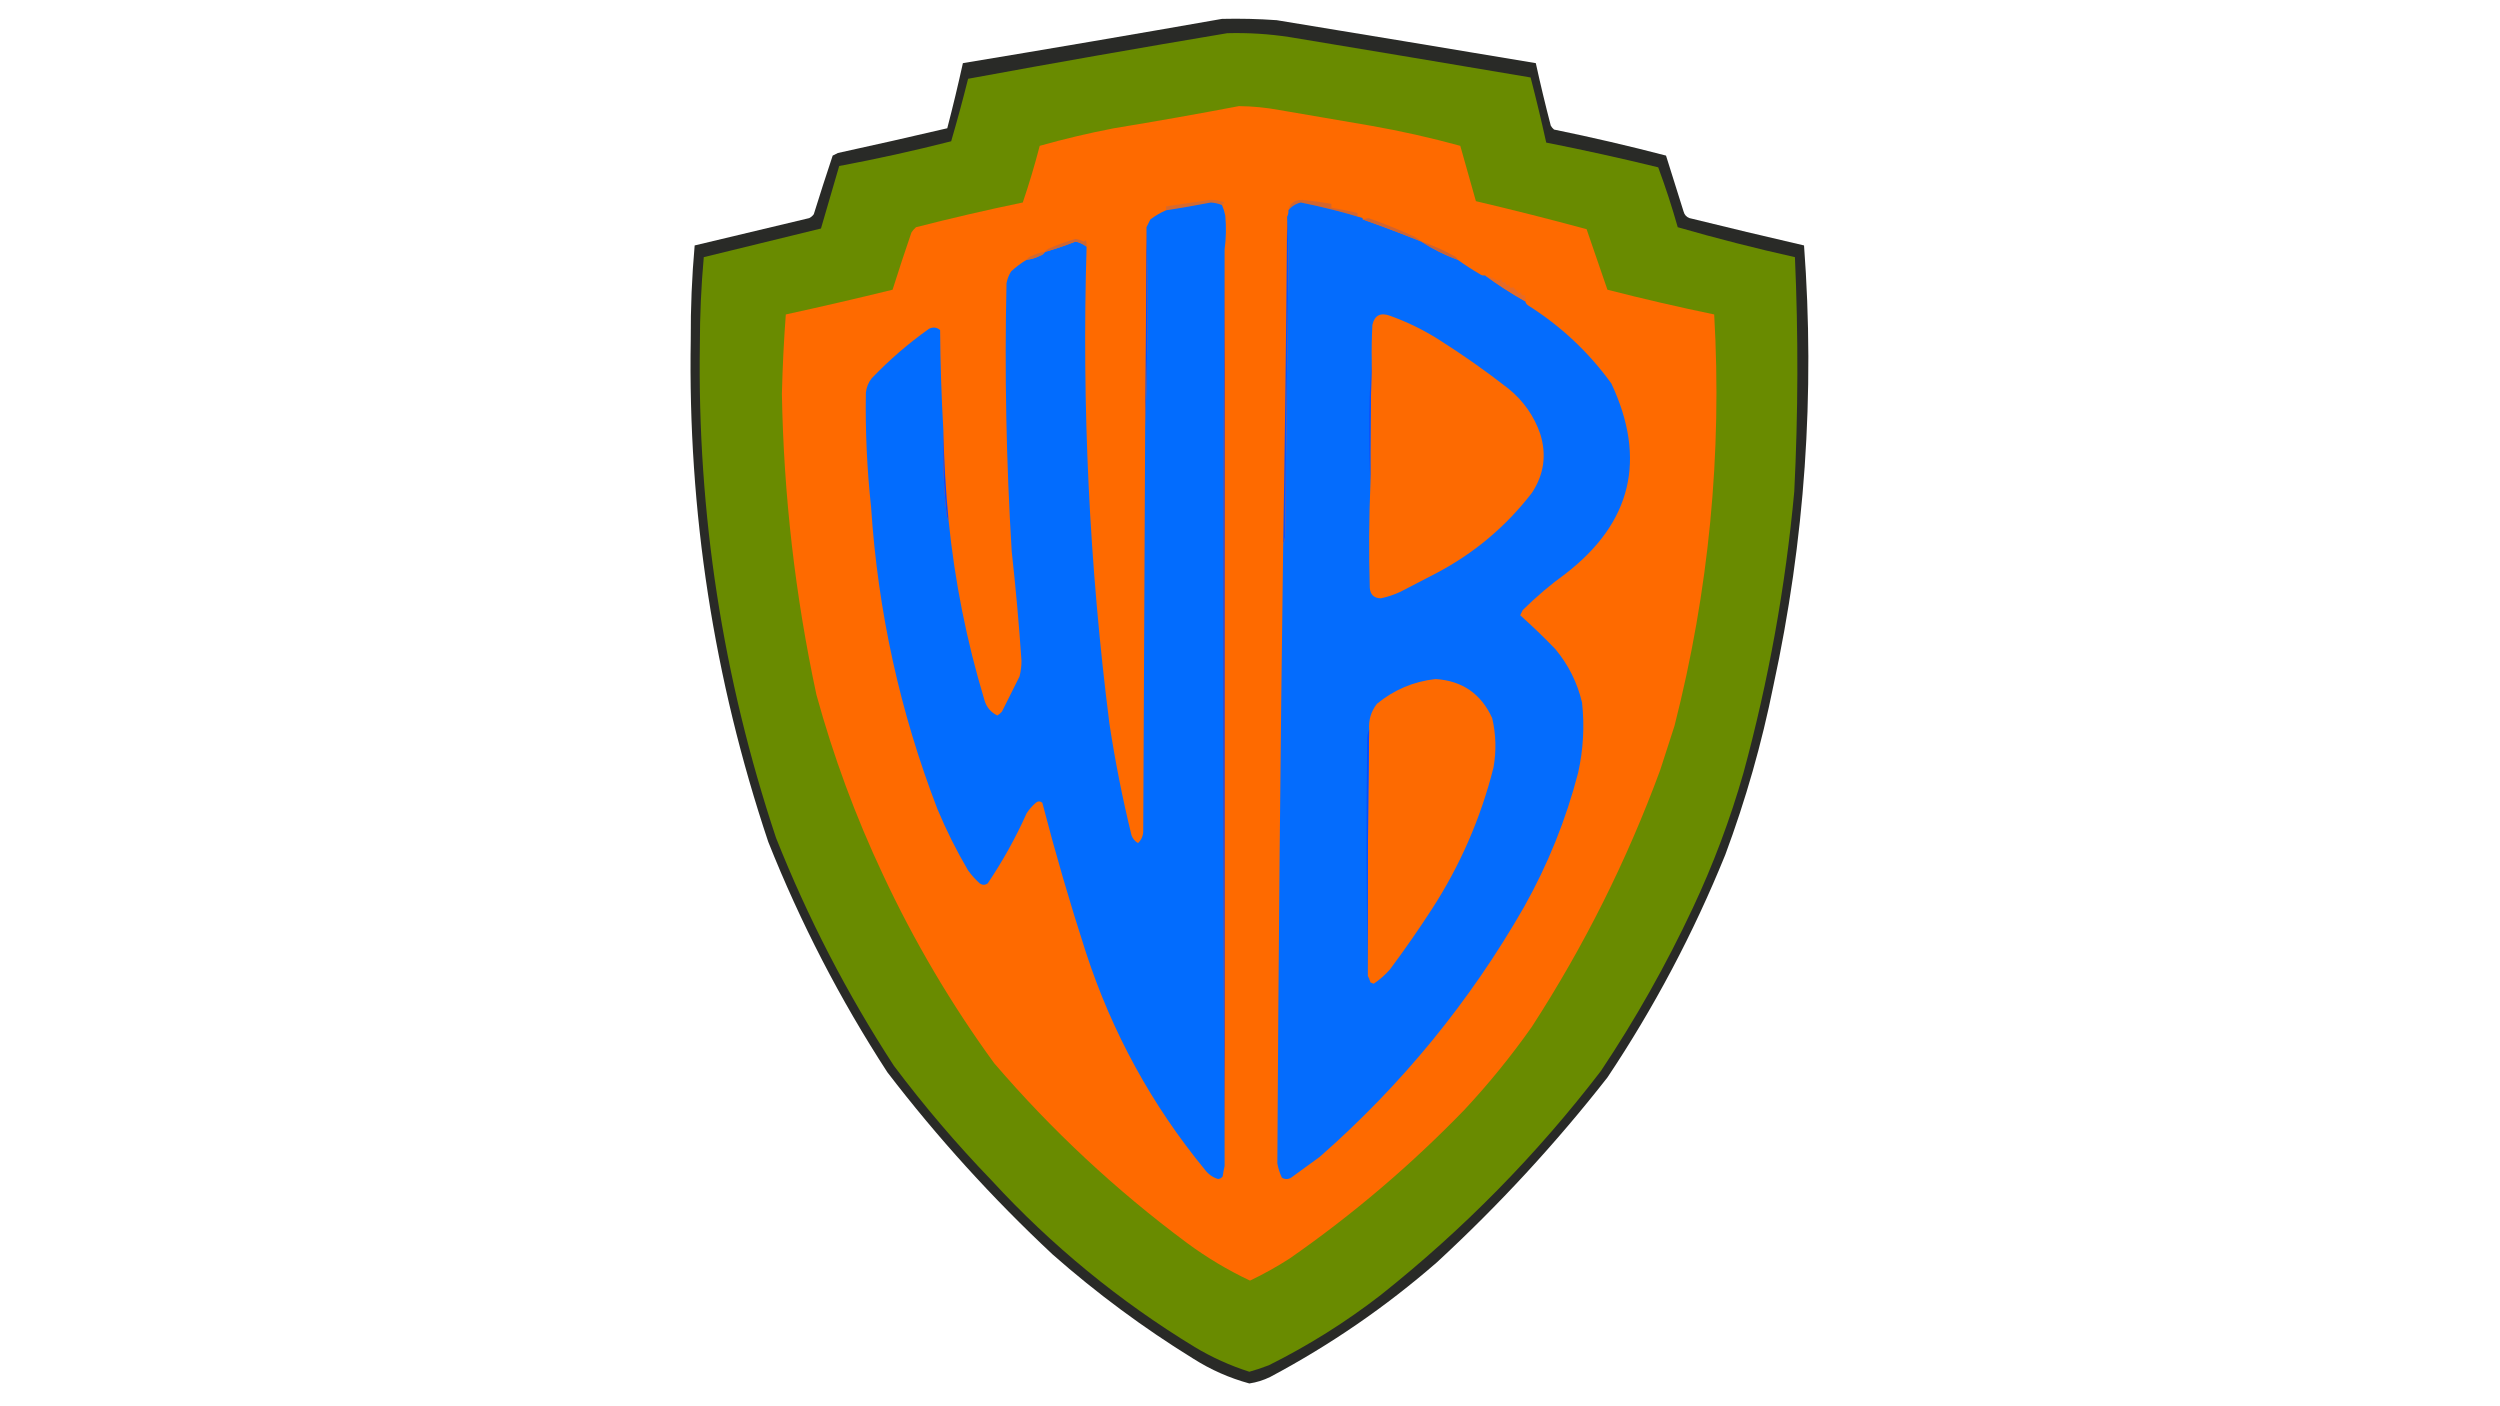 <?xml version="1.0" encoding="UTF-8"?>
<!DOCTYPE svg PUBLIC "-//W3C//DTD SVG 1.1//EN" "http://www.w3.org/Graphics/SVG/1.1/DTD/svg11.dtd">
<svg xmlns="http://www.w3.org/2000/svg" version="1.1" width="1920px" height="1080px" style="shape-rendering:geometricPrecision; text-rendering:geometricPrecision; image-rendering:optimizeQuality; fill-rule:evenodd; clip-rule:evenodd" xmlns:xlink="http://www.w3.org/1999/xlink">
<g><path style="opacity:0.846" fill="#030400" d="M 938.5,14.5 C 952.516,14.167 966.516,14.501 980.5,15.5C 1046.87,26.396 1113.21,37.396 1179.5,48.5C 1183.01,64.558 1186.85,80.558 1191,96.5C 1191.64,97.646 1192.48,98.646 1193.5,99.5C 1222.38,105.409 1251.05,112.075 1279.5,119.5C 1284,133.833 1288.5,148.167 1293,162.5C 1293.64,164.93 1295.14,166.597 1297.5,167.5C 1326.81,174.718 1356.15,181.718 1385.5,188.5C 1394.01,302.339 1386.17,415.005 1362,526.5C 1353.07,570.919 1340.73,614.252 1325,656.5C 1300.54,716.762 1270.37,773.762 1234.5,827.5C 1194.84,878.179 1151.17,925.512 1103.5,969.5C 1064.22,1003.69 1021.55,1033.02 975.5,1057.5C 970.414,1060 965.081,1061.67 959.5,1062.5C 944.241,1058.33 929.908,1052 916.5,1043.5C 878.191,1019.84 842.191,993.177 808.5,963.5C 762.148,920.164 719.815,873.497 681.5,823.5C 645.244,767.66 614.744,708.66 590,646.5C 548.102,521.335 528.268,392.668 530.5,260.5C 530.374,236.436 531.374,212.436 533.5,188.5C 562.802,181.508 592.136,174.508 621.5,167.5C 622.934,166.77 624.1,165.77 625,164.5C 629.68,149.447 634.513,134.447 639.5,119.5C 640.833,118.833 642.167,118.167 643.5,117.5C 671.597,111.368 699.597,105.034 727.5,98.5C 731.81,81.927 735.81,65.261 739.5,48.5C 806.14,37.45 872.473,26.117 938.5,14.5 Z"/></g>
<g><path style="opacity:1" fill="#698b00" d="M 942.5,25.5 C 958.594,25.055 974.594,26.055 990.5,28.5C 1052.21,38.729 1113.87,49.062 1175.5,59.5C 1179.81,76.073 1183.81,92.739 1187.5,109.5C 1216.28,115.192 1244.95,121.526 1273.5,128.5C 1279.11,143.62 1284.11,158.953 1288.5,174.5C 1318.27,183.079 1348.27,190.746 1378.5,197.5C 1381.16,257.486 1380.99,317.486 1378,377.5C 1371.26,450.635 1358.26,522.635 1339,593.5C 1328.81,629.214 1315.81,663.88 1300,697.5C 1279.54,741.111 1256.04,782.778 1229.5,822.5C 1180.38,886.627 1124.04,943.961 1060.5,994.5C 1033.61,1015.32 1004.94,1033.32 974.5,1048.5C 969.589,1050.43 964.589,1052.09 959.5,1053.5C 944.775,1048.8 930.775,1042.47 917.5,1034.5C 859.511,999.182 807.511,956.516 761.5,906.5C 734.626,878.637 709.626,849.303 686.5,818.5C 650.578,763.327 620.411,704.994 596,643.5C 555.008,520.587 535.508,394.254 537.5,264.5C 537.502,242.106 538.502,219.772 540.5,197.5C 570.5,190.167 600.5,182.833 630.5,175.5C 635.167,159.5 639.833,143.5 644.5,127.5C 673.353,122.088 702.019,115.755 730.5,108.5C 735.142,92.599 739.476,76.599 743.5,60.5C 810.004,48.255 876.338,36.589 942.5,25.5 Z"/></g>
<g><path style="opacity:1" fill="#fe6a00" d="M 951.5,81.5 C 961.911,81.607 972.244,82.607 982.5,84.5C 1005.83,88.5 1029.17,92.5 1052.5,96.5C 1075.76,100.585 1098.76,105.752 1121.5,112C 1125.56,126.125 1129.56,140.292 1133.5,154.5C 1161.99,161.205 1190.32,168.372 1218.5,176C 1223.74,191.445 1229.08,206.945 1234.5,222.5C 1261.71,229.472 1289.04,235.805 1316.5,241.5C 1322.64,348.421 1312.47,453.755 1286,557.5C 1282.33,568.833 1278.67,580.167 1275,591.5C 1249.42,660.927 1216.59,726.594 1176.5,788.5C 1160.68,810.993 1143.35,832.326 1124.5,852.5C 1083.48,894.863 1038.81,932.863 990.5,966.5C 980.695,972.819 970.529,978.486 960,983.5C 942.899,975.434 926.733,965.767 911.5,954.5C 857.017,914.016 807.683,868.016 763.5,816.5C 730.463,771.132 701.963,722.798 678,671.5C 657.033,626.967 640.033,580.967 627,533.5C 610.691,457.363 601.858,380.363 600.5,302.5C 600.986,282.134 601.986,261.801 603.5,241.5C 630.888,235.525 658.221,229.191 685.5,222.5C 690.146,207.77 694.979,193.104 700,178.5C 700.98,177.019 702.147,175.685 703.5,174.5C 730.717,167.528 758.051,161.195 785.5,155.5C 790.366,141.214 794.699,126.714 798.5,112C 817.291,106.694 836.291,102.194 855.5,98.5C 887.846,93.193 919.846,87.527 951.5,81.5 Z"/></g>
<g><path style="opacity:1" fill="#d3652e" d="M 1046.5,167.5 C 1030.9,162.71 1015.07,158.71 999,155.5C 995.097,156.437 991.93,158.437 989.5,161.5C 990.729,156.115 994.229,153.449 1000,153.5C 1007.56,154.219 1015.06,155.219 1022.5,156.5C 1022.5,157.5 1022.5,158.5 1022.5,159.5C 1029.2,160.654 1035.87,161.987 1042.5,163.5C 1042.5,164.5 1042.5,165.5 1042.5,166.5C 1044.1,166.232 1045.43,166.566 1046.5,167.5 Z"/></g>
<g><path style="opacity:1" fill="#d5692f" d="M 938.5,157.5 C 935.85,156.394 933.016,155.727 930,155.5C 918.513,157.721 907.013,159.721 895.5,161.5C 895.5,160.5 895.5,159.5 895.5,158.5C 906.651,156.871 917.818,155.205 929,153.5C 933.001,153.353 936.834,154.02 940.5,155.5C 939.757,156.182 939.091,156.849 938.5,157.5 Z"/></g>
<g><path style="opacity:1" fill="#026cfe" d="M 938.5,157.5 C 939.606,160.054 940.439,162.721 941,165.5C 941.824,174.343 941.657,183.01 940.5,191.5C 939.167,425.598 939.167,660.264 940.5,895.5C 939.895,898.127 939.395,900.793 939,903.5C 938.161,904.624 936.994,905.291 935.5,905.5C 931.437,904.236 928.104,901.902 925.5,898.5C 884.641,848.804 854.141,793.137 834,731.5C 821.696,693.542 810.53,655.209 800.5,616.5C 798.833,615.167 797.167,615.167 795.5,616.5C 792.794,618.871 790.461,621.537 788.5,624.5C 780.022,643.467 770.022,661.467 758.5,678.5C 756.5,679.833 754.5,679.833 752.5,678.5C 749.13,675.465 746.13,672.132 743.5,668.5C 734.607,653.381 726.774,637.714 720,621.5C 691.224,546.881 674.224,469.548 669,389.5C 665.838,360.24 664.504,330.907 665,301.5C 665.444,297.378 666.944,293.712 669.5,290.5C 682.971,276.412 697.637,263.745 713.5,252.5C 716.645,251.005 719.478,251.338 722,253.5C 722.194,279.251 723.028,304.917 724.5,330.5C 723.868,352.043 724.701,373.709 727,395.5C 727.21,397.058 727.71,398.391 728.5,399.5C 733.227,446.406 742.394,492.406 756,537.5C 757.522,543.021 760.855,547.021 766,549.5C 767.319,548.681 768.485,547.681 769.5,546.5C 774,537.5 778.5,528.5 783,519.5C 783.996,515.569 784.496,511.569 784.5,507.5C 782.594,479.445 780.094,451.445 777,423.5C 772.793,354.893 771.459,286.226 773,217.5C 773.606,214.287 774.773,211.287 776.5,208.5C 780.279,204.972 784.279,201.972 788.5,199.5C 791.983,199.11 795.316,198.11 798.5,196.5C 800.332,195.943 801.665,194.943 802.5,193.5C 810.413,191.204 818.247,188.537 826,185.5C 829.223,186.197 832.056,187.53 834.5,189.5C 830.767,311.972 836.6,433.972 852,555.5C 856.377,584.428 862.043,613.095 869,641.5C 869.937,644.104 871.604,646.104 874,647.5C 876.793,644.829 878.126,641.496 878,637.5C 878.517,533.676 879.017,430.009 879.5,326.5C 881.444,275.841 881.778,225.174 880.5,174.5C 881.487,172.527 882.487,170.527 883.5,168.5C 887.395,165.579 891.395,163.245 895.5,161.5C 907.013,159.721 918.513,157.721 930,155.5C 933.016,155.727 935.85,156.394 938.5,157.5 Z"/></g>
<g><path style="opacity:1" fill="#046cfd" d="M 1046.5,167.5 C 1046.5,167.833 1046.5,168.167 1046.5,168.5C 1061.58,173.796 1076.58,179.462 1091.5,185.5C 1100.2,191.182 1109.53,195.849 1119.5,199.5C 1124.85,203.362 1130.52,207.029 1136.5,210.5C 1137.69,211.429 1139.02,211.762 1140.5,211.5C 1150.37,218.742 1160.7,225.409 1171.5,231.5C 1171.72,232.735 1172.39,233.735 1173.5,234.5C 1198.79,250.459 1220.12,270.459 1237.5,294.5C 1264.79,352.666 1253.12,401.333 1202.5,440.5C 1190.79,448.977 1179.79,458.311 1169.5,468.5C 1168.83,469.833 1168.17,471.167 1167.5,472.5C 1176.81,480.813 1185.81,489.48 1194.5,498.5C 1204.51,510.524 1211.35,524.191 1215,539.5C 1216.99,557.641 1215.99,575.641 1212,593.5C 1202.64,629.562 1188.81,663.895 1170.5,696.5C 1128.99,769.042 1076.66,833.042 1013.5,888.5C 1006.17,893.833 998.833,899.167 991.5,904.5C 989.167,905.833 986.833,905.833 984.5,904.5C 982.872,900.992 981.706,897.325 981,893.5C 981.855,734.83 983.355,576.163 985.5,417.5C 986.309,415.708 986.809,413.708 987,411.5C 987.696,342.832 988.529,274.165 989.5,205.5C 989.5,192.329 989.167,179.329 988.5,166.5C 989.301,164.958 989.634,163.292 989.5,161.5C 991.93,158.437 995.097,156.437 999,155.5C 1015.07,158.71 1030.9,162.71 1046.5,167.5 Z"/></g>
<g><path style="opacity:1" fill="#cd6433" d="M 1091.5,185.5 C 1076.58,179.462 1061.58,173.796 1046.5,168.5C 1047.97,168.106 1049.47,167.773 1051,167.5C 1062.02,171.374 1072.85,175.707 1083.5,180.5C 1086.63,181.716 1089.3,183.383 1091.5,185.5 Z"/></g>
<g><path style="opacity:1" fill="#cd6634" d="M 834.5,189.5 C 832.056,187.53 829.223,186.197 826,185.5C 818.247,188.537 810.413,191.204 802.5,193.5C 803.335,192.057 804.668,191.057 806.5,190.5C 812.843,187.696 819.343,185.362 826,183.5C 828.156,183.755 830.156,184.422 832,185.5C 832.772,185.355 833.439,185.022 834,184.5C 834.494,186.134 834.66,187.801 834.5,189.5 Z"/></g>
<g><path style="opacity:1" fill="#ca6234" d="M 1091.5,185.5 C 1100.13,188.313 1108.47,191.98 1116.5,196.5C 1117.99,197.141 1118.99,198.141 1119.5,199.5C 1109.53,195.849 1100.2,191.182 1091.5,185.5 Z"/></g>
<g><path style="opacity:1" fill="#cc6933" d="M 802.5,193.5 C 801.665,194.943 800.332,195.943 798.5,196.5C 795.316,198.11 791.983,199.11 788.5,199.5C 789.335,198.057 790.668,197.057 792.5,196.5C 795.684,194.89 799.017,193.89 802.5,193.5 Z"/></g>
<g><path style="opacity:1" fill="#e56a26" d="M 1140.5,211.5 C 1143.85,212.28 1147.02,213.613 1150,215.5C 1151.11,215.415 1152.11,215.081 1153,214.5C 1153.44,216.679 1154.44,217.345 1156,216.5C 1156.44,218.679 1157.44,219.345 1159,218.5C 1159.28,220.886 1160.28,221.552 1162,220.5C 1163.67,222.167 1165.33,223.833 1167,225.5C 1167.33,225.167 1167.67,224.833 1168,224.5C 1168.44,226.679 1169.44,227.345 1171,226.5C 1171.49,228.134 1171.66,229.801 1171.5,231.5C 1160.7,225.409 1150.37,218.742 1140.5,211.5 Z"/></g>
<g><path style="opacity:1" fill="#0652fe" d="M 988.5,166.5 C 989.167,179.329 989.5,192.329 989.5,205.5C 988.529,274.165 987.696,342.832 987,411.5C 986.809,413.708 986.309,415.708 985.5,417.5C 986.877,333.838 987.877,250.172 988.5,166.5 Z"/></g>
<g><path style="opacity:1" fill="#fd6a01" d="M 1052.5,371.5 C 1052.35,340.159 1052.68,308.826 1053.5,277.5C 1053.33,268.161 1053.5,258.827 1054,249.5C 1055.67,242.162 1060.17,239.829 1067.5,242.5C 1080.46,247.137 1092.8,253.137 1104.5,260.5C 1123.17,272.281 1141.17,284.948 1158.5,298.5C 1170.05,307.866 1178.21,319.533 1183,333.5C 1187.9,349.525 1185.74,364.525 1176.5,378.5C 1156.45,404.543 1131.79,425.21 1102.5,440.5C 1093.5,445.167 1084.5,449.833 1075.5,454.5C 1070.69,456.759 1065.69,458.426 1060.5,459.5C 1055.26,459.423 1052.42,456.757 1052,451.5C 1051.18,424.791 1051.35,398.124 1052.5,371.5 Z"/></g>
<g><path style="opacity:1" fill="#044ffe" d="M 880.5,174.5 C 881.778,225.174 881.444,275.841 879.5,326.5C 879.946,275.834 880.279,225.168 880.5,174.5 Z"/></g>
<g><path style="opacity:1" fill="#0d4ffc" d="M 1053.5,277.5 C 1052.68,308.826 1052.35,340.159 1052.5,371.5C 1051.83,358.671 1051.5,345.671 1051.5,332.5C 1051.3,313.974 1051.97,295.641 1053.5,277.5 Z"/></g>
<g><path style="opacity:1" fill="#0b4afb" d="M 724.5,330.5 C 724.984,353.553 726.318,376.553 728.5,399.5C 727.71,398.391 727.21,397.058 727,395.5C 724.701,373.709 723.868,352.043 724.5,330.5 Z"/></g>
<g><path style="opacity:1" fill="#023dfe" d="M 940.5,191.5 C 940.508,426.074 940.508,660.741 940.5,895.5C 939.167,660.264 939.167,425.598 940.5,191.5 Z"/></g>
<g><path style="opacity:1" fill="#fd6a01" d="M 1050.5,749.5 C 1050.24,686.494 1050.57,623.494 1051.5,560.5C 1050.96,552.992 1052.96,546.326 1057.5,540.5C 1070.65,529.709 1085.65,523.376 1102.5,521.5C 1122.97,522.815 1137.47,532.815 1146,551.5C 1148.94,564.078 1149.27,576.745 1147,589.5C 1137.16,628.507 1121.33,664.84 1099.5,698.5C 1089.33,714.182 1078.66,729.516 1067.5,744.5C 1063.77,748.736 1059.6,752.403 1055,755.5C 1054.17,755.167 1053.33,754.833 1052.5,754.5C 1051.97,752.664 1051.31,750.997 1050.5,749.5 Z"/></g>
<g><path style="opacity:1" fill="#074bfd" d="M 1051.5,560.5 C 1050.57,623.494 1050.24,686.494 1050.5,749.5C 1049.33,688.668 1049.17,627.668 1050,566.5C 1050.19,564.292 1050.69,562.292 1051.5,560.5 Z"/></g>
</svg>
